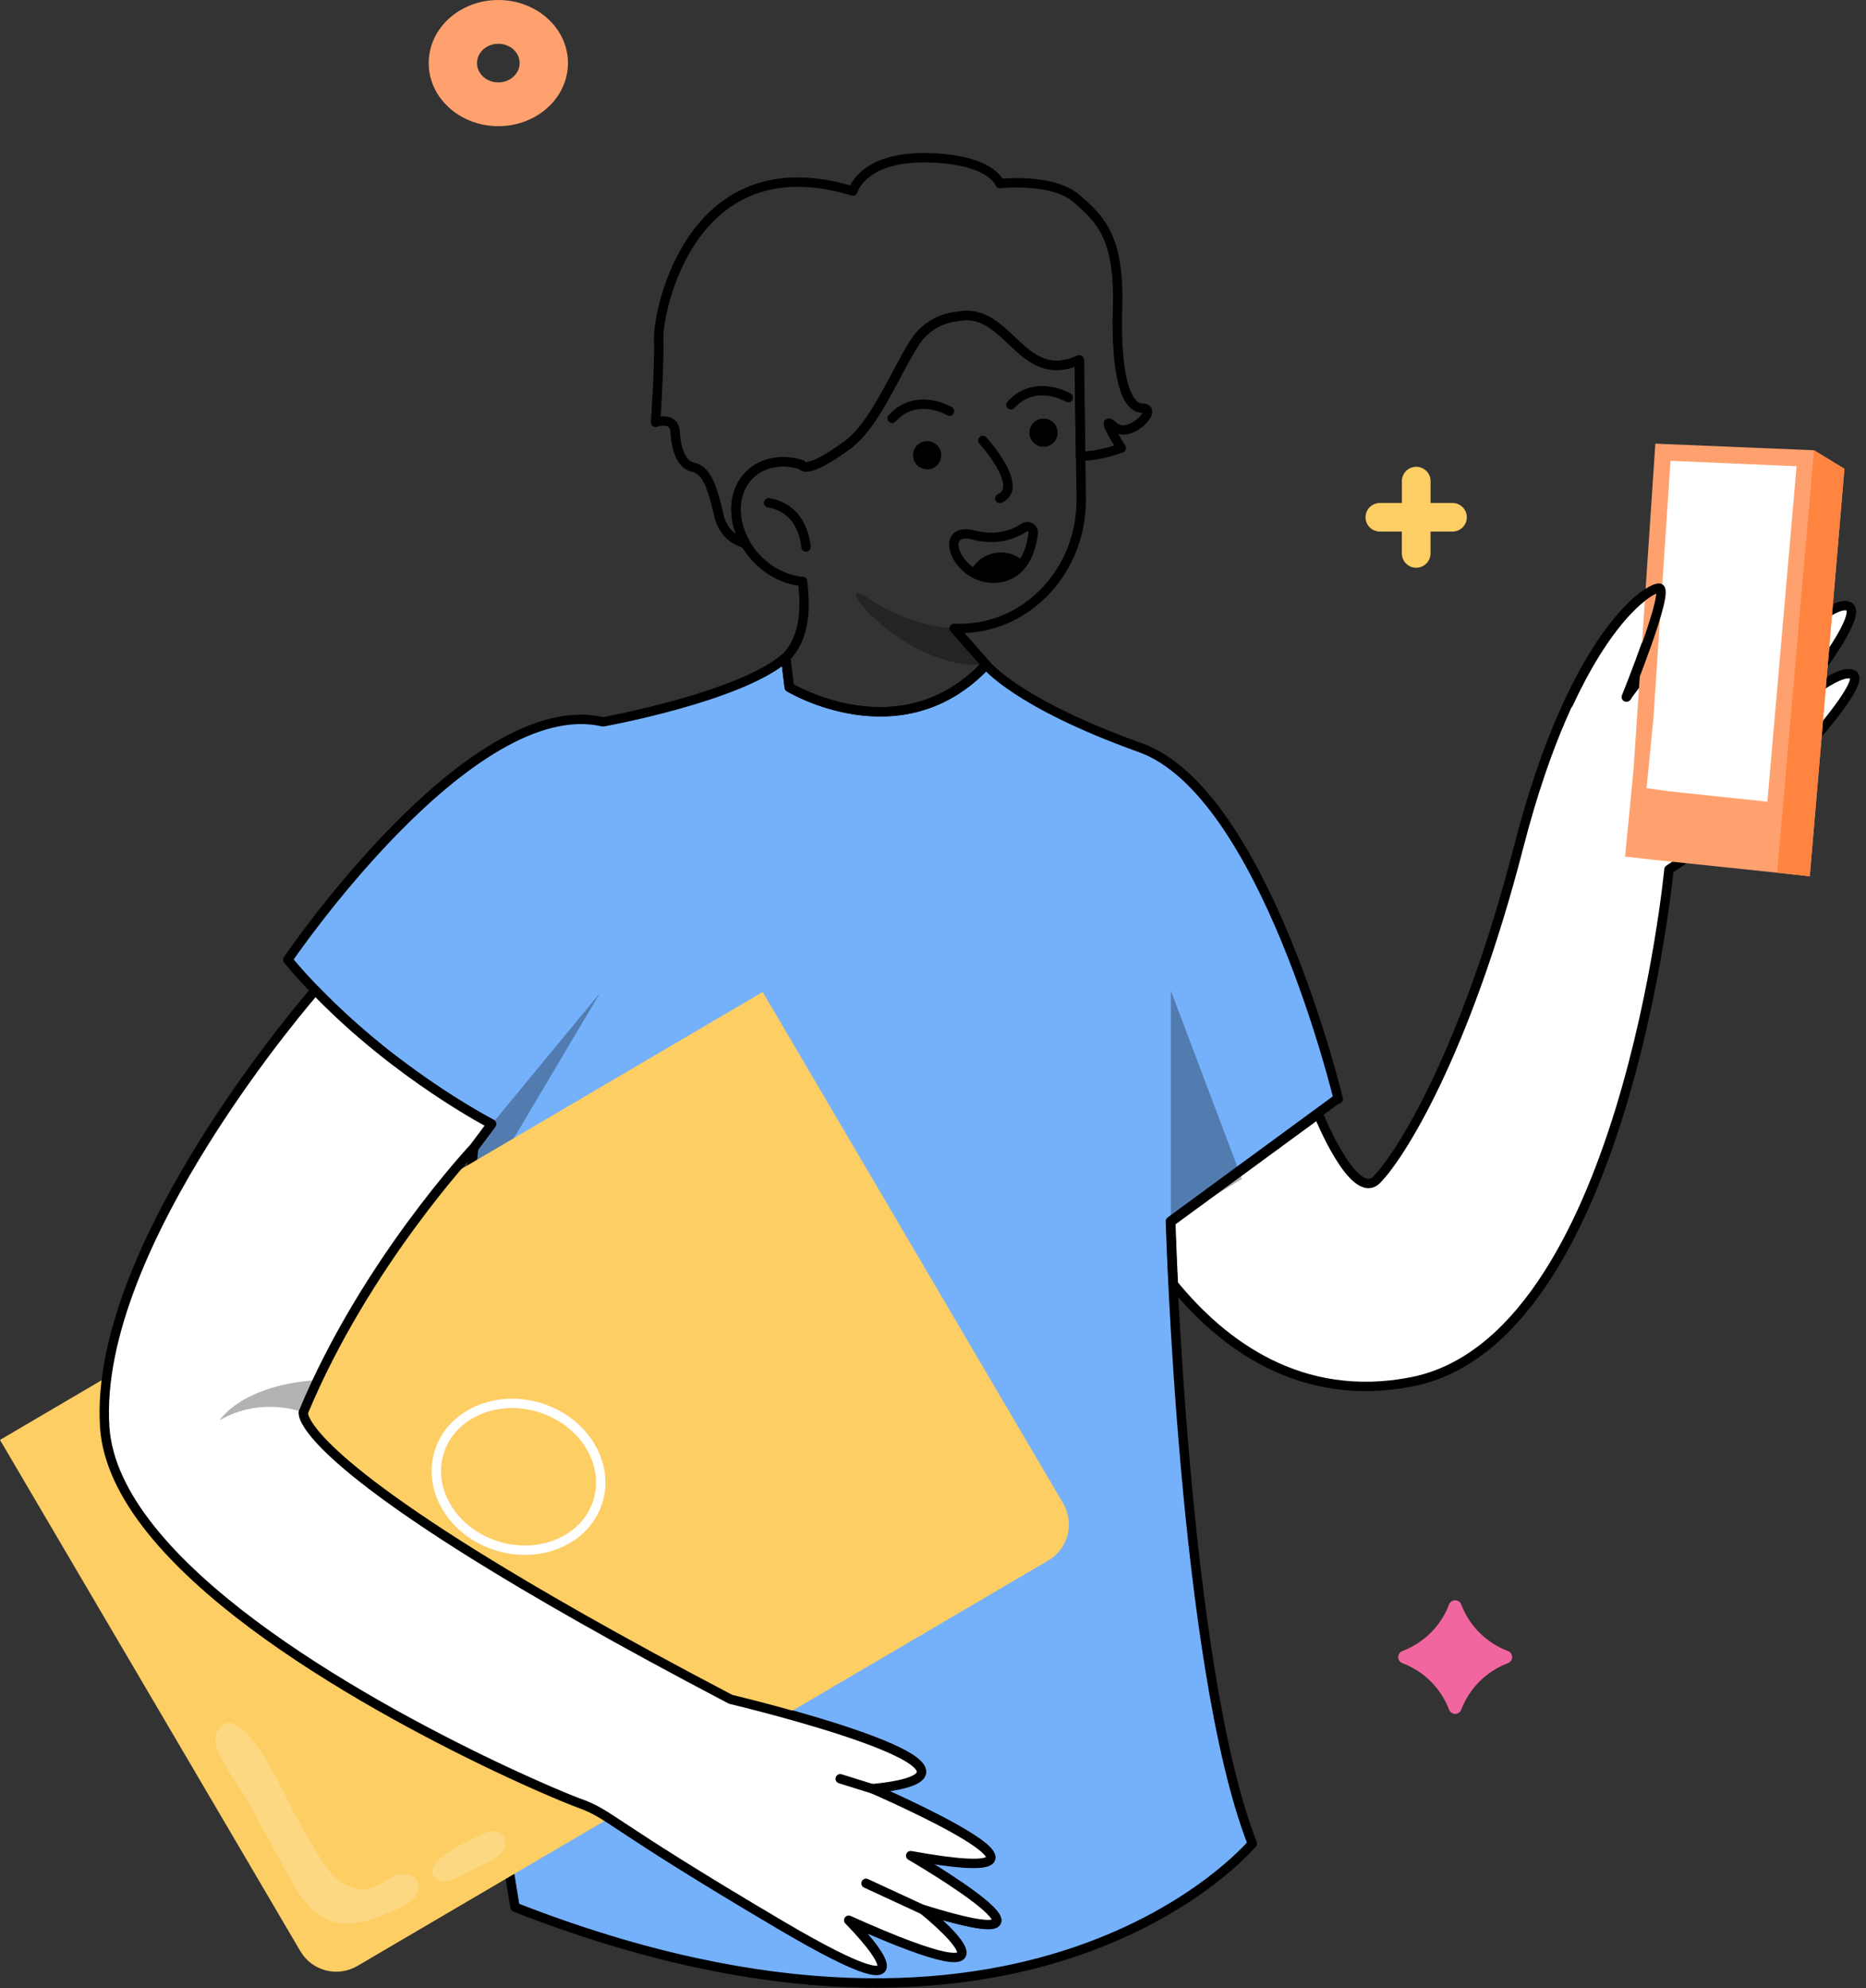 <svg width="199" height="212" viewBox="0 0 199 212" fill="none" xmlns="http://www.w3.org/2000/svg">
<rect x="0" y="0" width="199" height="212" fill="#333333" stroke="none"/>
<path d="M47.893 1.97C49.239 0.752 51.092 0 53.144 0C57.245 0 60.57 3.012 60.57 6.727C60.57 10.441 57.245 13.454 53.144 13.454C49.044 13.454 45.718 10.441 45.718 6.727C45.718 4.868 46.548 3.189 47.893 1.97ZM53.144 8.787C54.401 8.787 55.418 7.865 55.418 6.727C55.418 5.589 54.401 4.667 53.144 4.667C51.888 4.667 50.87 5.589 50.87 6.727C50.87 7.865 51.888 8.787 53.144 8.787Z" fill="#FFA16E"/>
<path d="M147.163 53.63H149.504V51.298C149.504 50.457 150.19 49.773 151.034 49.773C151.878 49.773 152.564 50.457 152.564 51.298V53.63H154.9C155.744 53.63 156.43 54.311 156.43 55.155C156.43 55.996 155.744 56.679 154.9 56.679H152.559V59.011C152.559 59.853 151.873 60.536 151.029 60.536C150.185 60.536 149.499 59.853 149.499 59.011V56.679H147.158C146.314 56.679 145.628 55.996 145.628 55.155C145.628 54.313 146.314 53.63 147.158 53.63H147.163Z" fill="#FDCE64"/>
<path d="M149.11 176.691C149.11 176.406 149.284 176.152 149.549 176.047C151.851 175.18 153.67 173.37 154.54 171.074C154.642 170.81 154.9 170.634 155.186 170.637C155.472 170.637 155.727 170.81 155.832 171.074C156.702 173.368 158.519 175.18 160.823 176.047C161.088 176.149 161.264 176.406 161.262 176.691C161.262 176.976 161.088 177.23 160.823 177.334C158.521 178.201 156.702 180.011 155.832 182.307C155.729 182.572 155.472 182.747 155.186 182.745C154.9 182.745 154.645 182.572 154.54 182.307C153.67 180.014 151.853 178.201 149.549 177.334C149.284 177.232 149.108 176.976 149.11 176.691Z" fill="#F2669F"/>
<path d="M197.697 72.009C196.211 70.832 190.468 76.086 190.468 76.086C190.468 76.086 199.056 65.686 197.172 64.671C195.287 63.657 188.311 71.121 188.311 71.121C188.311 71.121 195.65 58.275 194.146 58.022C192.642 57.768 183.256 69.436 183.256 69.436C183.256 69.436 189.036 57.786 187.677 57.424C186.318 57.061 173.436 74.328 173.436 74.328C173.436 74.328 178.111 62.769 176.878 62.732C175.646 62.696 167.728 67.933 161.985 90.201C156.241 112.469 149.229 123.394 146.801 125.804C144.373 128.196 140.586 118.774 140.586 118.774L124.859 130.297C124.859 130.297 124.932 132.816 125.131 136.929C130.44 143.434 138.775 149.63 150.516 147.347C173.218 142.944 177.984 92.719 177.984 92.719C187.079 86.794 199.165 73.187 197.679 72.009H197.697Z" fill="white"/>
<path d="M142.72 117.192C142.72 117.192 134.875 84.47 121.612 79.723C108.349 74.975 105.16 70.863 105.16 70.863C96.1 80.538 84.16 73.272 84.16 73.272L83.779 70.102C78.942 74.341 64.32 76.969 64.32 76.969C50.133 73.671 30.691 102.335 30.691 102.335C31.634 103.476 32.63 104.564 33.627 105.596C35.819 107.861 38.084 109.89 40.24 111.648C40.494 111.865 40.766 112.083 41.019 112.282C41.055 112.3 41.074 112.337 41.11 112.355C41.345 112.536 41.581 112.717 41.816 112.898C41.889 112.953 41.943 112.989 42.016 113.043C42.215 113.206 42.414 113.351 42.614 113.496C42.758 113.605 42.904 113.714 43.03 113.804C43.139 113.895 43.266 113.985 43.375 114.058C48.466 117.808 52.398 119.82 52.398 119.82L50.513 122.338C49.136 136.616 49.499 152.125 50.477 165.696C57 169.755 65.86 174.846 77.891 181.152C77.891 181.152 110.722 188.943 93.002 190.682C93.002 190.682 118.477 201.699 97.097 197.821C97.097 197.821 116.846 209.308 98.419 203.565C98.419 203.565 111.737 214.219 90.465 204.67C90.846 205.069 101.808 216.139 83.308 205.25C64.501 194.161 65.208 193.436 61.675 192.168C60.805 191.86 57.398 190.465 52.706 188.236C53.883 197.477 54.934 203.365 54.934 203.365C109.943 224.891 133.552 196.571 133.552 196.571C126.178 177.727 124.819 130.22 124.819 130.22L142.684 117.12L142.72 117.192Z" fill="#75B1FB"/>
<path opacity="0.3" d="M52.436 119.873L63.995 105.867L50.008 129.44L50.551 122.392L52.436 119.873Z" fill="black"/>
<path d="M142.72 117.192C142.72 117.192 134.875 84.47 121.612 79.723C108.349 74.975 105.16 70.863 105.16 70.863C96.1 80.538 84.16 73.272 84.16 73.272L83.779 70.102C78.942 74.341 64.32 76.969 64.32 76.969C50.133 73.671 30.691 102.335 30.691 102.335C31.634 103.476 32.63 104.564 33.627 105.596C35.819 107.861 38.084 109.89 40.24 111.648C40.494 111.865 40.766 112.083 41.019 112.282C41.055 112.3 41.074 112.337 41.11 112.355C41.345 112.536 41.581 112.717 41.816 112.898C41.889 112.953 41.943 112.989 42.016 113.043C42.215 113.206 42.414 113.351 42.614 113.496C42.758 113.605 42.904 113.714 43.03 113.804C43.139 113.895 43.266 113.985 43.375 114.058C48.466 117.808 52.398 119.82 52.398 119.82L50.513 122.338C49.136 136.616 49.499 152.125 50.477 165.696C57 169.755 65.86 174.846 77.891 181.152C77.891 181.152 110.722 188.943 93.002 190.682C93.002 190.682 118.477 201.699 97.097 197.821C97.097 197.821 116.846 209.308 98.419 203.565C98.419 203.565 111.737 214.219 90.465 204.67C90.846 205.069 101.808 216.139 83.308 205.25C64.501 194.161 65.208 193.436 61.675 192.168C60.805 191.86 57.398 190.465 52.706 188.236C53.883 197.477 54.934 203.365 54.934 203.365C109.943 224.891 133.552 196.571 133.552 196.571C126.178 177.727 124.819 130.22 124.819 130.22L142.684 117.12L142.72 117.192Z" stroke="black" stroke-linecap="round" stroke-linejoin="round"/>
<path d="M197.697 72.009C196.211 70.832 190.468 76.086 190.468 76.086C190.468 76.086 199.056 65.686 197.172 64.671C195.287 63.657 188.311 71.121 188.311 71.121C188.311 71.121 195.65 58.275 194.146 58.022C192.642 57.768 183.256 69.436 183.256 69.436C183.256 69.436 189.036 57.786 187.677 57.424C186.318 57.061 173.436 74.328 173.436 74.328C173.436 74.328 178.111 62.769 176.878 62.732C175.646 62.696 167.728 67.933 161.985 90.201C156.241 112.469 149.229 123.394 146.801 125.804C144.373 128.196 140.586 118.774 140.586 118.774L124.859 130.297C124.859 130.297 124.932 132.816 125.131 136.929C130.44 143.434 138.775 149.63 150.516 147.347C173.218 142.944 177.984 92.719 177.984 92.719C187.079 86.794 199.165 73.187 197.679 72.009H197.697Z" stroke="black" stroke-linecap="round" stroke-linejoin="round"/>
<path d="M173.309 91.333L176.171 91.659L189.525 93.055L193.004 93.435L196.7 49.986L193.457 48.011L176.534 47.305L174.215 81.984L173.309 91.333Z" fill="#FFA16E"/>
<path d="M189.523 93.055L193.002 93.436L196.698 49.987L193.455 48.012L189.523 93.055Z" fill="#FF8440"/>
<path d="M188.462 85.483L177.863 84.36L175.598 84.034L176.322 76.677L178.152 49.137L191.597 49.717L188.48 85.501L188.462 85.483Z" fill="white"/>
<path d="M173.492 74.303C173.492 74.303 178.167 62.744 176.935 62.707C176.047 62.671 171.753 65.353 167.277 75.028" stroke="black" stroke-linecap="round" stroke-linejoin="round"/>
<path d="M111.811 166.381C113.913 165.149 114.62 162.431 113.388 160.311L81.752 106.48L81.335 105.773L80.629 106.19L0.707 153.118L0 153.535L19.115 186.058L32.034 208.054C33.266 210.156 35.984 210.863 38.104 209.63" fill="#FDCE64"/>
<g opacity="0.2">
<path d="M30.709 199.861C31.778 201.836 33.028 203.938 35.13 204.753C37.486 205.659 40.095 204.59 42.396 203.539C43.03 203.249 43.682 202.941 44.135 202.416C44.588 201.89 44.806 201.093 44.443 200.495C43.972 199.698 42.794 199.698 41.943 200.078C41.091 200.459 40.385 201.111 39.479 201.347C38.283 201.673 36.978 201.202 36.036 200.422C35.094 199.643 34.405 198.556 33.771 197.505C32.684 195.693 31.615 193.863 30.691 191.979C30.166 190.91 25.129 180.075 23.027 184.949C22.393 186.453 25.473 190.348 26.216 191.689C27.72 194.407 29.205 197.143 30.691 199.861H30.709Z" fill="white"/>
</g>
<g opacity="0.2">
<path d="M46.639 200.373C47.255 200.844 48.143 200.499 48.849 200.155L51.857 198.669C52.473 198.361 53.125 198.035 53.542 197.474C53.959 196.912 54.013 196.042 53.506 195.571C52.89 195.009 51.893 195.335 51.15 195.716C50.226 196.187 44.338 198.651 46.639 200.391V200.373Z" fill="white"/>
</g>
<path d="M63.762 160.091C65.025 156.02 62.26 151.544 57.586 150.095C52.912 148.645 48.1 150.771 46.837 154.843C45.574 158.914 48.34 163.39 53.013 164.839C57.687 166.289 62.499 164.163 63.762 160.091Z" stroke="white" stroke-miterlimit="10"/>
<path d="M98.464 203.642C98.464 203.642 111.781 214.296 90.51 204.748C90.89 205.146 101.852 216.217 83.353 205.328C64.546 194.239 65.252 193.514 61.719 192.246C60.849 191.938 57.443 190.543 52.75 188.314C38.4 181.465 12.146 166.861 11.168 152.167C9.881 132.671 33.617 105.602 33.617 105.602H33.635C42.386 114.697 52.424 119.861 52.424 119.861L50.54 122.38C50.54 122.38 38.962 134.682 32.349 150.591C32.349 150.591 31.497 153.87 50.504 165.738C57.026 169.797 65.886 174.888 77.917 181.193C77.917 181.193 110.749 188.984 93.028 190.724C93.028 190.724 118.504 201.74 97.123 197.863C97.123 197.863 116.873 209.35 98.446 203.606L98.464 203.642Z" fill="white"/>
<path d="M98.464 203.642C98.464 203.642 111.781 214.296 90.51 204.748C90.89 205.146 101.852 216.217 83.353 205.328C64.546 194.239 65.252 193.514 61.719 192.246C60.849 191.938 57.443 190.543 52.75 188.314C38.4 181.465 12.146 166.861 11.168 152.167C9.881 132.671 33.617 105.602 33.617 105.602H33.635C42.386 114.697 52.424 119.861 52.424 119.861L50.54 122.38C50.54 122.38 38.962 134.682 32.349 150.591C32.349 150.591 31.497 153.87 50.504 165.738C57.026 169.797 65.886 174.888 77.917 181.193C77.917 181.193 110.749 188.984 93.028 190.724C93.028 190.724 118.504 201.74 97.123 197.863C97.123 197.863 116.873 209.35 98.446 203.606L98.464 203.642Z" stroke="black" stroke-linecap="round" stroke-linejoin="round"/>
<path opacity="0.3" d="M32.358 150.605C32.358 150.605 27.919 148.811 23.426 151.439C23.426 151.439 25.745 147.67 33.898 147.145L32.358 150.605Z" fill="black"/>
<path d="M92.356 200.812L98.462 203.639" stroke="black" stroke-linecap="round" stroke-linejoin="round"/>
<path d="M89.602 189.664L93.044 190.733" stroke="black" stroke-linecap="round" stroke-linejoin="round"/>
<path d="M121.865 43.527C120.089 43.527 118.966 40.175 119.183 32.746C119.4 25.317 117.353 23.36 114.78 21.15C112.207 18.939 106.627 19.574 106.627 19.574C106.627 19.574 105.811 16.965 98.872 16.82C91.932 16.693 90.954 20.371 90.954 20.371C73.723 15.116 70.172 33.163 70.244 36.044C70.335 38.925 69.918 45.031 69.918 45.031C69.918 45.031 71.911 44.324 72.002 46.081C72.092 47.839 72.654 49.524 73.832 49.796C74.991 50.068 75.752 50.847 76.658 54.923C77.075 56.79 78.307 57.623 79.539 57.986C78.017 55.395 78.108 52.351 79.992 50.557C81.405 49.234 83.471 48.926 85.464 49.542C85.464 49.542 85.772 50.81 90.392 47.422C93.273 45.284 95.357 40.012 97.477 36.605C98.473 34.993 100.158 33.942 102.043 33.743H102.079C107.569 32.583 108.819 41.262 115.088 38.363L115.233 48.636C117.226 48.672 119.582 47.767 119.582 47.767C119.582 47.767 117.117 43.962 118.766 45.465C120.415 46.969 123.64 43.527 121.865 43.527Z" stroke="black" stroke-linecap="round" stroke-linejoin="round"/>
<path opacity="0.3" d="M105.182 70.857C96.322 71.636 87.933 60.656 92.608 63.791C97.409 67.034 101.758 66.98 101.758 66.98L105.182 70.857Z" fill="black"/>
<path d="M85.593 61.984C86.009 65.427 85.665 68.163 83.799 70.12L84.179 73.29C84.179 73.29 96.12 80.538 105.179 70.881L101.755 67.003C102.969 67.039 104.182 66.931 105.36 66.641C107.317 66.152 109.111 65.209 110.615 63.869C113.713 61.169 115.362 57.201 115.307 53.106L115.108 38.375C108.839 41.256 107.589 32.577 102.099 33.755H102.063C100.178 33.955 98.493 35.005 97.497 36.618C95.359 40.024 93.293 45.297 90.412 47.435C85.792 50.841 85.484 49.555 85.484 49.555C83.491 48.939 81.425 49.229 80.012 50.569C77.747 52.725 78.037 56.73 80.682 59.538C82.096 61.024 83.889 61.857 85.593 62.002V61.984Z" stroke="black" stroke-linecap="round" stroke-linejoin="round"/>
<path d="M104.816 46.969C104.816 46.969 109.346 51.933 106.628 53.147" stroke="black" stroke-linecap="round" stroke-linejoin="round"/>
<path d="M111.289 47.641C112.12 47.641 112.793 46.967 112.793 46.137C112.793 45.306 112.12 44.633 111.289 44.633C110.458 44.633 109.785 45.306 109.785 46.137C109.785 46.967 110.458 47.641 111.289 47.641Z" fill="black"/>
<path d="M98.875 50.043C99.706 50.043 100.379 49.37 100.379 48.539C100.379 47.709 99.706 47.035 98.875 47.035C98.044 47.035 97.371 47.709 97.371 48.539C97.371 49.37 98.044 50.043 98.875 50.043Z" fill="black"/>
<path d="M110.186 56.869C110.24 56.525 109.986 56.199 109.642 56.162C109.497 56.144 109.334 56.162 109.207 56.271C108.138 56.96 106.308 57.703 103.844 57.05C99.767 55.981 102.087 62.051 106.326 61.634C109.171 61.362 109.968 58.645 110.186 56.887V56.869Z" stroke="black" stroke-linecap="round" stroke-linejoin="round"/>
<path d="M106.737 58.906C107.679 58.906 108.531 59.269 109.183 59.867C108.603 60.773 107.697 61.497 106.302 61.624C105.215 61.733 104.273 61.407 103.512 60.899C104.11 59.722 105.324 58.906 106.737 58.906Z" fill="black"/>
<path d="M85.951 58.324C85.951 58.324 85.788 54.247 81.965 53.613" stroke="black" stroke-linecap="round" stroke-linejoin="round"/>
<path d="M113.933 42.404C113.933 42.404 110.436 40.302 107.809 43.165" stroke="black" stroke-linecap="round" stroke-linejoin="round"/>
<path d="M101.261 43.845C101.261 43.845 97.764 41.743 95.137 44.606" stroke="black" stroke-linecap="round" stroke-linejoin="round"/>
<path opacity="0.3" d="M124.859 130.298V105.602L132.451 125.713L124.859 130.298Z" fill="black"/>
</svg>
